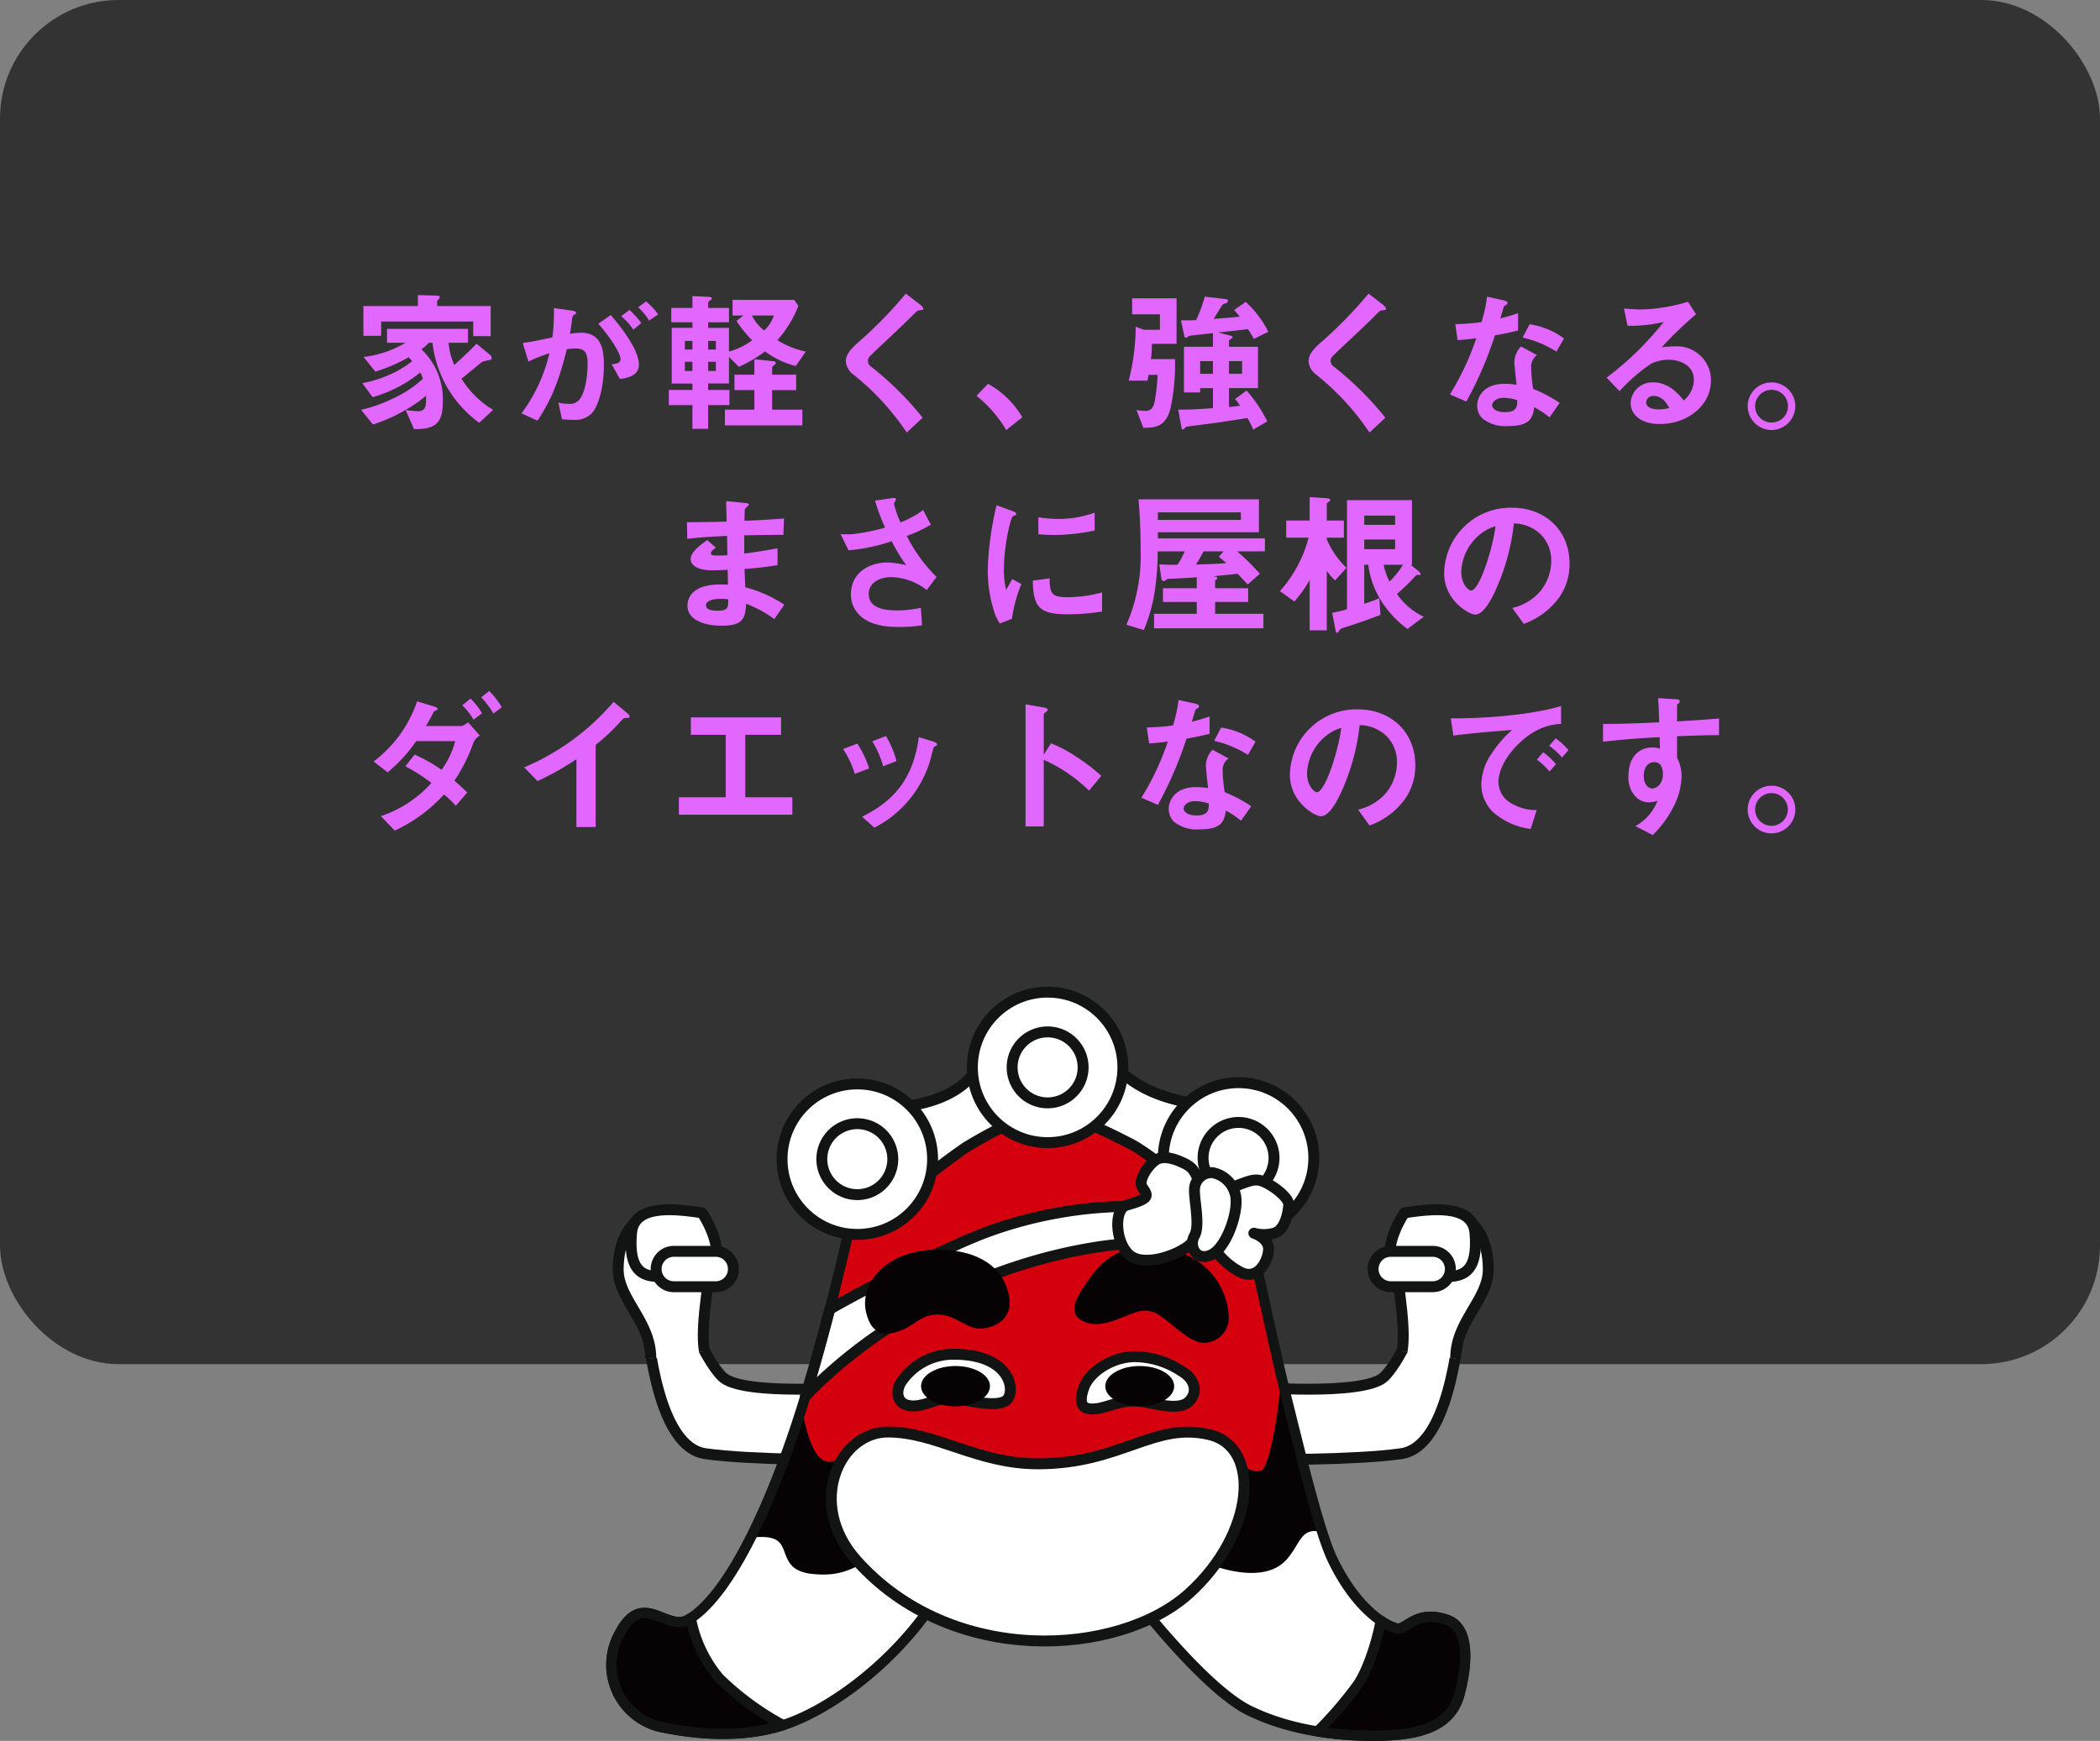 <svg xmlns="http://www.w3.org/2000/svg" xmlns:xlink="http://www.w3.org/1999/xlink" width="354" height="293.519" viewBox="0 0 354 293.519">
  <rect x="0" y="0" width="354" height="293.519" fill="#808080" stroke="none"/>
  <defs>
    <clipPath id="clip-path">
      <rect id="長方形_977" data-name="長方形 977" width="149.614" height="127.164" fill="none"/>
    </clipPath>
  </defs>
  <g id="グループ_981" data-name="グループ 981" transform="translate(-30 -2928)">
    <rect id="長方形_976" data-name="長方形 976" width="354" height="230" rx="20" transform="translate(30 2928)" fill="#333"/>
    <path id="パス_1625" data-name="パス 1625" d="M-106.288-14.326V-19.4h-9.022v-.7c0-.13.078-.26.26-.442a.611.611,0,0,0,.182-.364c0-.26-.494-.26-.65-.26l-3.042-.078V-19.4h-9.178v5.018h2.99V-16.8h15.522v2.47Zm.416,12.428A15.768,15.768,0,0,1-111.2-7.15c.546-.442,3.458-2.834,3.458-2.834a11.846,11.846,0,0,1,1.378-.338c.1-.052.26-.13.26-.312a1,1,0,0,0-.39-.624l-2.184-1.794c-1.118,1.17-2.522,2.5-3.744,3.588a11.686,11.686,0,0,1-.962-3.744h3.276v-2.34h-13.65v2.34h3.12a17.854,17.854,0,0,1-7.072,2.392l1.976,2.47a26.98,26.98,0,0,0,5.616-2.418c.182.182.416.442.6.65a16.87,16.87,0,0,1-4.238,2.47A20.363,20.363,0,0,1-127.92-6.4l1.742,2.366a22.33,22.33,0,0,0,8.008-4.16,6.523,6.523,0,0,1,.468,1.04,18.8,18.8,0,0,1-5.2,3.406A24.621,24.621,0,0,1-128.128-1.9l2,2.47a26.952,26.952,0,0,0,4.836-2.08,26.1,26.1,0,0,0,4.108-2.756c.026,1.638.052,2.6-1.456,2.6a18.527,18.527,0,0,1-1.976-.208l1.4,3.224c3.224,0,4.862-.624,4.862-4.55a11.588,11.588,0,0,0-3.614-8.918,6.171,6.171,0,0,0,1.248-1.092h.624A19.369,19.369,0,0,0-108.212.286Zm27.82-16.094a11.843,11.843,0,0,0-2.028-2.184l-1.352.988a10.324,10.324,0,0,1,1.846,2.236Zm-2.834,1.456a16.018,16.018,0,0,0-2-2.21l-1.4,1.04a11.616,11.616,0,0,1,2.054,2.288Zm-.416,7.02c0-2.756-3.536-6.942-4.732-8.372l-2.106,1.456c2.756,3.2,3.744,5.33,3.744,5.98,0,.624-.546.754-1.482.884L-84.5-7.1C-83.538-7.228-81.3-7.54-81.3-9.516Zm-5.9.026c0-2.314-.312-5.408-3.822-5.408a10.862,10.862,0,0,0-1.9.182c.208-1.17.26-1.638.39-2.678.052-.338.052-.338.364-.546.26-.156.286-.182.286-.286,0-.208-.286-.338-.624-.39l-3.12-.442a31.117,31.117,0,0,1-.26,4.94c-2.132.468-3.016.65-4.992.962l.962,3.12a23.286,23.286,0,0,1,3.536-1.4A27.6,27.6,0,0,1-101.088-1.3l2.7,1.222c2.366-3.588,3.614-6.708,4.94-12.038a8.6,8.6,0,0,1,1.4-.13c1.612,0,2.106.624,2.106,2.626,0,1.248-.208,4.524-1.378,5.98a2.022,2.022,0,0,1-1.794.728,7.652,7.652,0,0,1-1.768-.208l.624,2.808a18.3,18.3,0,0,0,1.95.1,3.906,3.906,0,0,0,2.964-1.014C-88.114-2.392-87.2-5.746-87.2-9.49Zm34.034-2.236a14.4,14.4,0,0,1-4.784-1.924,19.22,19.22,0,0,0,3.536-5.772l-.7-1.014h-10.4v2.626h1.82l-1.144.936a21.2,21.2,0,0,0,2.626,3.25,11.525,11.525,0,0,1-3.9,1.9v-4h-3.51v-.936h3.51v-2.418h-3.51v-.884c0-.13.1-.208.338-.39.1-.052.286-.182.286-.312,0-.234-.364-.286-.6-.286l-2.678-.13v2h-3.562v2.418h3.562v.936h-3.484v9.386h3.484v1.092h-3.978V-2.7h3.978v4h2.652v-4h3.588V-5.252h-3.588V-6.344h3.51v-4.5l1.664,1.69a22.713,22.713,0,0,0,4.42-2.6,14.55,14.55,0,0,0,5.174,2.47Zm-15.158-.338h-1.3V-13.52h1.3Zm0,3.614h-1.3v-1.56h1.3Zm-3.952-3.614h-1.274V-13.52h1.274Zm0,3.614h-1.274v-1.56h1.274ZM-53.742.728V-1.924h-5.1v-3.3h4.056v-2.6h-4.056V-9c0-.156.052-.182.468-.546a.4.4,0,0,0,.156-.26c0-.234-.286-.286-.6-.312l-3.016-.312v2.6h-3.354v2.6h3.354v3.3h-4.966V.728Zm-4.81-18.538a5.645,5.645,0,0,1-1.638,2.522,7.05,7.05,0,0,1-2.054-2.522Zm25.194-1.144c0-.26-.494-.65-.546-.7L-36.3-21.5a71.8,71.8,0,0,1-8.32,8.476c-.858.806-1.794,1.768-1.794,2.912a3.043,3.043,0,0,0,1.3,2.288,43.292,43.292,0,0,1,8.97,9.75l2.678-2.5A53.272,53.272,0,0,0-42.25-9.256a1.109,1.109,0,0,1-.442-.91c0-.494.13-.624,1.846-2.236,2.678-2.5,5.2-4.914,5.746-5.486.676-.676.754-.754,1.066-.78C-33.436-18.746-33.358-18.746-33.358-18.954Zm8.97,14.69A21.377,21.377,0,0,1-19.37,1.508l2.7-2.158a15.293,15.293,0,0,0-5.772-5.642ZM24.8-15.054A16.863,16.863,0,0,0,20.982-20.1l-1.95,1.378a13.482,13.482,0,0,1,.962,1.118c-.78.078-2.418.234-4.42.364.234-.338,1.2-1.9,1.378-2.21.182-.26.286-.286.754-.442.156-.078.312-.182.312-.39,0-.156-.182-.26-.338-.286l-3.588-.416a25.032,25.032,0,0,1-1.456,3.952c-.884.052-1.82.052-2.548.052l.572,2.73a.345.345,0,0,0,.26.208c.1,0,.494-.312.6-.338.026-.026,3.562-.416,3.952-.442v2.288H10.582v7.7h2.73v-.728H15.47v3.38c-3.328.234-3.9.234-5.85.26l.572,3.172A.2.2,0,0,0,10.4,1.4c.13,0,.208-.078.364-.26S11,.936,11.57.858c4.394-.546,5.252-.676,9.7-1.378a11.419,11.419,0,0,1,.988,1.95L24.622.052a23.034,23.034,0,0,0-3.484-5.2l-1.95,1.43A6.547,6.547,0,0,1,20.02-2.6a16.05,16.05,0,0,1-1.846.208V-5.564h4.888v-6.968H18.174v-.988c0-.156.234-.286.312-.338.13-.078.286-.156.286-.286,0-.156-.234-.234-.338-.26l-2.08-.546c3.562-.364,4.342-.468,4.992-.572a14.9,14.9,0,0,1,1.014,1.664Zm-4.42,7.072h-2.21v-2.132h2.21Zm-4.914,0H13.312v-2.132H15.47ZM9.334-13.026V-20.7H1.846v2.7h4.68v2.6h-2.7l-1.378-.52a38.178,38.178,0,0,1-1.17,9.1H4.42A6.845,6.845,0,0,0,4.6-7.8H6.136a33.661,33.661,0,0,1-.468,4.394c-.26,1.378-.858,1.69-1.586,1.69a10.806,10.806,0,0,1-1.508-.156l1.17,3.016C5.824,1.118,7.41.936,8.268-1.95a34.918,34.918,0,0,0,.806-8.5H5.018a18.864,18.864,0,0,0,.156-2.574Zm35.308-5.928c0-.26-.494-.65-.546-.7L41.7-21.5a71.8,71.8,0,0,1-8.32,8.476c-.858.806-1.794,1.768-1.794,2.912a3.043,3.043,0,0,0,1.3,2.288,43.292,43.292,0,0,1,8.97,9.75l2.678-2.5A53.272,53.272,0,0,0,35.75-9.256a1.109,1.109,0,0,1-.442-.91c0-.494.13-.624,1.846-2.236,2.678-2.5,5.2-4.914,5.746-5.486.676-.676.754-.754,1.066-.78C44.564-18.746,44.642-18.746,44.642-18.954ZM73.918-3.068a23.88,23.88,0,0,0-4.472-2.366,25.764,25.764,0,0,1-.338-3.614,2.382,2.382,0,0,1,.988-2.08l-2.7-1.456a3.928,3.928,0,0,0-1.118,2.652c0,.546.312,3.2.364,3.8a13.121,13.121,0,0,0-2.028-.156c-3.588,0-4.6,2.288-4.6,3.692A2.944,2.944,0,0,0,60.97-.39,6.179,6.179,0,0,0,65.208.832c3.406,0,4.186-1.092,4.42-3.172A14.312,14.312,0,0,1,72.2-.624Zm-7.15-.468c0,.936.026,2.028-2.08,2.028-1.43,0-2.158-.6-2.158-1.17,0-.52.624-1.248,1.976-1.248A8.731,8.731,0,0,1,66.768-3.536Zm7.878-10.4a12.85,12.85,0,0,0-5.8-2.392l-1.17,2.236a18.4,18.4,0,0,1,5.694,2.366ZM66.9-15.288V-18.2c-.676.234-1.456.494-2.99.884.1-.338.6-2,.624-2.028.156-.156.6-.312.6-.572,0-.286-.494-.416-.624-.442l-2.834-.624a24.808,24.808,0,0,1-.936,4.29,34.611,34.611,0,0,1-4.42.338l.39,2.7c1.222-.078,1.95-.156,3.146-.312A44.6,44.6,0,0,1,55.406-4.5l2.782,1.2A63.41,63.41,0,0,0,63-14.456C65.208-14.846,66.014-15.054,66.9-15.288ZM99.424-6.864a5.731,5.731,0,0,0-5.772-5.746,20.7,20.7,0,0,0-2.522.156A64.284,64.284,0,0,1,96.9-18.018L95.55-20.124a29.466,29.466,0,0,1-7.878,1.3c-.806,0-2.288-.1-2.912-.156l.6,2.912a24.272,24.272,0,0,0,6.084-.65,51.33,51.33,0,0,1-9.62,9.386l2.184,2.288A29.351,29.351,0,0,1,89.362-9.7a7.051,7.051,0,0,1,2.964-.65c1.69,0,4.212.832,4.212,3.406a4.58,4.58,0,0,1-1.716,3.458c-.728-.91-2.418-3.042-5.122-3.042a3.642,3.642,0,0,0-3.822,3.458c0,1.924,1.664,3.562,4.914,3.562C95.368.494,99.424-2.548,99.424-6.864ZM92.4-2.21a7.392,7.392,0,0,1-1.768.234c-.936,0-2.132-.26-2.132-1.17a1.145,1.145,0,0,1,1.3-1.092C91.286-4.238,92.066-2.808,92.4-2.21Zm17.238-4.316a4.011,4.011,0,0,0-4.03,4,4.05,4.05,0,0,0,4.03,4.03,4.045,4.045,0,0,0,4-4.03A4.006,4.006,0,0,0,109.642-6.526Zm0,1.248A2.757,2.757,0,0,1,112.4-2.522,2.741,2.741,0,0,1,109.642.234a2.747,2.747,0,0,1-2.782-2.756A2.78,2.78,0,0,1,109.642-5.278ZM-56.784,30.958a21.615,21.615,0,0,0-6.578-2.938c-.078-1.534-.078-1.794-.13-3.094a55.888,55.888,0,0,0,5.564-.65V21.442c-2.392.442-3.354.6-5.616.884V19.258c1.3-.026,3.718-.078,6.6-.078l.1-2.756c-2.444.182-3.328.234-6.656.39.026-1.352.052-1.846.052-1.872a.845.845,0,0,1,.338-.468c.286-.234.338-.26.338-.364,0-.182-.156-.26-.65-.312l-3.172-.312.078,3.458c-2.314.052-3.718.1-6.682.1l.052,2.808c2.236-.26,3.718-.364,6.708-.494l.052,3.25a17.843,17.843,0,0,1-1.794.052c-.442,0-.988,0-.988-.364,0-.338.39-.624.858-.962l-1.482-1.274c-1.014.728-2.782,1.95-2.782,3.224,0,1.014,1.2,1.872,3.588,1.872.754,0,2.184-.052,2.652-.078l.052,2.5L-67,27.552c-5.85-.208-6.11,2.808-6.11,3.562,0,2.106,2.236,3.38,5.824,3.38,3.328,0,3.952-1.04,4.056-3.692a19.6,19.6,0,0,1,4.758,2.574Zm-9.464-.91c.026,1.456-.078,1.924-1.768,1.924-.312,0-1.976,0-1.976-.884,0-.676.832-1.118,2.522-1.118A6.73,6.73,0,0,1-66.248,30.048Zm35.126-3.77a26.109,26.109,0,0,1-5.018-6.916,23.835,23.835,0,0,0,4.056-1.9l-1.3-2.47a15.321,15.321,0,0,1-3.822,2.08A18.279,18.279,0,0,1-38.3,13.98c0-.156.338-.676.338-.806,0-.338-.728-.182-.91-.156l-2.626.39a35.937,35.937,0,0,0,1.69,4.55A32.479,32.479,0,0,1-45.24,19.05a13.148,13.148,0,0,1-2.054,0l1.326,2.73a29.873,29.873,0,0,0,7.28-1.534,28.431,28.431,0,0,0,2.444,4.03,17.277,17.277,0,0,0-3.172-.442c-2.86,0-6.136,1.586-6.136,5.356a4.76,4.76,0,0,0,1.014,3.042c1.82,2.34,5.356,2.47,6.864,2.47a21.691,21.691,0,0,0,4.108-.286l-.208-2.938a19.673,19.673,0,0,1-4,.442c-3.042,0-4.784-.806-4.784-2.808,0-1.768,1.742-2.808,3.822-2.808a10.011,10.011,0,0,1,5.954,2.184Zm26.65-7.826V15.436A18.162,18.162,0,0,1-10.634,16.5a22.9,22.9,0,0,1-3.328-.286v2.86c1.378.13,2.574.13,2.782.13A34.919,34.919,0,0,0-4.472,18.452ZM-3.224,32.1V28.878a21.209,21.209,0,0,1-5.928.806c-2.626,0-2.886-.7-2.912-3.172l-2.834.39c.078,4.394,1.066,5.668,5.8,5.668A35.538,35.538,0,0,0-3.224,32.1Zm-13.6-4.628-1.534-.832c-.572,1.014-.728,1.274-1.04,1.82A14.3,14.3,0,0,1-19.76,24.9c0-3.926,1.118-8.632,1.508-8.866.052-.026.39-.156.442-.182a.308.308,0,0,0,.13-.234c0-.208-.494-.39-.676-.468l-2.652-.962A51.245,51.245,0,0,0-22.1,20.116a45.991,45.991,0,0,0-.39,5.122,22.652,22.652,0,0,0,1.066,6.838,7.958,7.958,0,0,0,.962,2.054l2.054-.806A23.067,23.067,0,0,1-16.822,27.474Zm41.054-5.512V19.778H6.188v-1.04h17.03V13.2H2.912c.26,2.418.364,6.032.364,8.606A29.116,29.116,0,0,1,.884,34.338l2.938.884a27.954,27.954,0,0,0,2-7.774,44.938,44.938,0,0,0,.338-5.486h4.55A14.56,14.56,0,0,1,9.49,24.224c-1.144,0-2.054,0-3.068-.078L6.76,26.46c.026.26.1.52.442.52.13,0,.52-.338.6-.364.182-.026.91-.052,1.04-.052.156,0,2.366-.13,3.9-.234v1.846H7.046V30.49H12.74v2h-7.2v2.444H23.972V32.492H15.834v-2H21.4V28.176H15.834V26.85c.156-.1.364-.208.364-.364,0-.234-.338-.286-.7-.338,1.144-.1,2.7-.234,4.108-.416.988.988,1.4,1.482,1.716,1.82l2.054-1.82a40.221,40.221,0,0,0-3.822-3.77Zm-4.056-5.3H6.188V15.384H20.176Zm-2.444,7.28c-1.2.1-1.95.156-5.122.234a22.057,22.057,0,0,0,1.274-2.21h3.38l-.806.91C17.264,23.548,17.316,23.574,17.732,23.938ZM46.176,21.6h-5.2V19.96h5.2Zm4.836,11.388a11.306,11.306,0,0,1-4.524-3.848,31.9,31.9,0,0,0,3.146-3.068c.1-.1.208-.13.546-.13.182,0,.312,0,.312-.13,0-.156-.182-.338-.286-.442l-1.4-1.144h.208V13.33H38.064V31.712a17.53,17.53,0,0,1-2.5.6l.546,2.834c.052.286.078.546.312.546.078,0,.1-.052.364-.416.182-.26.312-.312.728-.442,2.08-.65,4.134-1.378,6.188-2.158l-.182-2.808c-.78.338-1.248.494-2.548.936V24.224h.676A14.867,14.867,0,0,0,43.706,30.1a17.217,17.217,0,0,0,4.55,4.94Zm-4.836-15.5h-5.2V15.93h5.2ZM47.5,24.224a14.077,14.077,0,0,1-2.262,2.834,10.477,10.477,0,0,1-.988-2.834Zm-9.516.52a14.536,14.536,0,0,1-3.328-4.81v-.286h2.886V16.762H34.658V13.98c0-.13.026-.156.39-.416.078-.052.182-.1.182-.234,0-.208-.208-.312-.7-.338l-2.756-.182v3.952H27.82v2.886h3.77a21.657,21.657,0,0,1-4.836,9.022L29.2,30.412A21.529,21.529,0,0,0,31.772,26.8v8.476h2.886V25.238a9.065,9.065,0,0,0,1.4,1.612Zm37.6-.676c0-5.8-4.264-9.464-9.672-9.464A11.214,11.214,0,0,0,54.444,25.628c0,4.654,4.264,6.994,5.2,6.994,1.352,0,2.548-2.184,3.328-3.8A36.915,36.915,0,0,0,66.2,17.256,6.651,6.651,0,0,1,70.616,19a6.13,6.13,0,0,1,1.872,4.55,8.134,8.134,0,0,1-1.872,5.174,8.757,8.757,0,0,1-4.68,2.782l1.924,2.678a12.552,12.552,0,0,0,6.058-4.576A9.715,9.715,0,0,0,75.582,24.068ZM63.1,17.724c-.52,4.056-2.756,10.842-4.108,10.842-.468,0-1.664-1.092-1.664-3.2a8.515,8.515,0,0,1,2.6-5.772A7.676,7.676,0,0,1,63.1,17.724ZM-104.416,48.24a12.615,12.615,0,0,0-2.132-2.73l-1.326,1.066a14.389,14.389,0,0,1,2.054,2.73Zm-3.328,1.014a11.584,11.584,0,0,0-1.95-2.47l-1.378,1.144a10.138,10.138,0,0,1,1.9,2.418Zm-.364,3.77-1.976-2.236c-.312.208-.832.624-1.17.624h-5.954a23.46,23.46,0,0,0,1.144-2.054c.182-.364.182-.416.312-.468.416-.182.52-.234.52-.364,0-.208-.338-.338-.52-.39l-2.938-.884a21.251,21.251,0,0,1-7.332,10.14l2.366,1.82a24.921,24.921,0,0,0,4.81-5.252h6.578a14.731,14.731,0,0,1-2.288,4.836,27.207,27.207,0,0,0-4.55-2.574l-1.56,1.976a30.761,30.761,0,0,1,4.394,2.808A19.82,19.82,0,0,1-124.8,66.6l2.34,2.444a25.911,25.911,0,0,0,8.294-6.084,14.74,14.74,0,0,1,2,1.9l1.924-2.236c-1.066-1.066-1.612-1.534-2.158-2a27.4,27.4,0,0,0,3.146-6.24A2.476,2.476,0,0,1-108.108,53.024Zm25.246-3.2c0-.208-.338-.546-.442-.624l-2.262-1.872a40.365,40.365,0,0,1-15.08,11.05l2.262,2.314A46.618,46.618,0,0,0-91.832,57v11.44h3.25V54.584a33.29,33.29,0,0,0,4.29-4.056c.364-.39.416-.442.806-.468C-82.966,50.034-82.862,50.008-82.862,49.826Zm27.43,16.536V63.424h-7.93V52.894h6.032V49.956H-72.54v2.938h5.876v10.53h-7.9v2.938Zm17.55-9.048A15.612,15.612,0,0,0-39.65,53.1l-2.314.884A16.575,16.575,0,0,1-40.118,58.2Zm6.838-2.782c0-.182-.182-.364-.52-.468l-2.548-.78C-35.1,60.642-38.636,64.2-43.68,66.7l2.08,1.846a18.711,18.711,0,0,0,9.7-12.48c.26-1.014.286-1.118.52-1.248C-31.1,54.714-31.044,54.688-31.044,54.532Zm-11.44,4.03a16.673,16.673,0,0,0-2-4.186l-2.392.91A16.213,16.213,0,0,1-44.9,59.472Zm39.13,1.248A31.827,31.827,0,0,0-7.41,56.69a23.218,23.218,0,0,0-4.42-2.366l-1.222,1.924V49.41c0-.13.676-.546.676-.7,0-.312-.546-.39-.624-.416l-3.12-.546V68.338h3.068V57.106a26.468,26.468,0,0,1,7.644,5.2Zm25.272,5.122a23.88,23.88,0,0,0-4.472-2.366,25.763,25.763,0,0,1-.338-3.614,2.382,2.382,0,0,1,.988-2.08l-2.7-1.456a3.928,3.928,0,0,0-1.118,2.652c0,.546.312,3.2.364,3.8a13.121,13.121,0,0,0-2.028-.156c-3.588,0-4.6,2.288-4.6,3.692a2.944,2.944,0,0,0,.962,2.21,6.179,6.179,0,0,0,4.238,1.222c3.406,0,4.186-1.092,4.42-3.172A14.312,14.312,0,0,1,20.2,67.376Zm-7.15-.468c0,.936.026,2.028-2.08,2.028-1.43,0-2.158-.6-2.158-1.17,0-.52.624-1.248,1.976-1.248A8.731,8.731,0,0,1,14.768,64.464Zm7.878-10.4a12.85,12.85,0,0,0-5.8-2.392l-1.17,2.236a18.4,18.4,0,0,1,5.694,2.366ZM14.9,52.712V49.8c-.676.234-1.456.494-2.99.884.1-.338.6-2,.624-2.028.156-.156.6-.312.6-.572,0-.286-.494-.416-.624-.442l-2.834-.624a24.807,24.807,0,0,1-.936,4.29,34.611,34.611,0,0,1-4.42.338l.39,2.7c1.222-.078,1.95-.156,3.146-.312A44.6,44.6,0,0,1,3.406,63.5l2.782,1.2A63.41,63.41,0,0,0,11,53.544C13.208,53.154,14.014,52.946,14.9,52.712Zm34.684,5.356c0-5.8-4.264-9.464-9.672-9.464A11.214,11.214,0,0,0,28.444,59.628c0,4.654,4.264,6.994,5.2,6.994,1.352,0,2.548-2.184,3.328-3.8A36.915,36.915,0,0,0,40.2,51.256,6.651,6.651,0,0,1,44.616,53a6.13,6.13,0,0,1,1.872,4.55,8.134,8.134,0,0,1-1.872,5.174,8.757,8.757,0,0,1-4.68,2.782l1.924,2.678a12.552,12.552,0,0,0,6.058-4.576A9.715,9.715,0,0,0,49.582,58.068ZM37.1,51.724c-.52,4.056-2.756,10.842-4.108,10.842-.468,0-1.664-1.092-1.664-3.2a8.515,8.515,0,0,1,2.6-5.772A7.676,7.676,0,0,1,37.1,51.724Zm38.3,3.744a12,12,0,0,0-2.158-1.976L72.15,54.74a12.037,12.037,0,0,1,2.158,1.976Zm-2.106,2.366a11.337,11.337,0,0,0-2.158-2L70.07,57.08a11.543,11.543,0,0,1,2.132,2Zm.858-6.786V48.032c-4.914,1.508-12.974,2.132-18.59,2.08L56,53.024c2.6-.364,6.422-.676,9.906-.962a19.386,19.386,0,0,0-3.432,3.952,9.457,9.457,0,0,0-1.768,5.174,6.522,6.522,0,0,0,1.924,4.68,11.668,11.668,0,0,0,6.4,2.886l1.014-3.172a8.188,8.188,0,0,1-4.576-1.326,4.126,4.126,0,0,1-1.872-3.38c0-1.976,1.248-4.316,3.172-6.24C70.07,51.308,72.93,51.126,74.152,51.048Zm26.624,1.9V50.138c-2.652.208-3.458.286-7.072.494V47.954c0-.1.026-.156.208-.312s.234-.234.234-.39c0-.26-.156-.338-.754-.364l-2.886-.182c.156,1.9.156,3.276.182,4.082-5.46.26-7.7.26-9.464.26v3.016c3.3-.416,7.228-.65,9.542-.78l.052,1.95a3.429,3.429,0,0,0-1.222-.208c-2.652,0-4.082,1.976-4.082,4.836a4.653,4.653,0,0,0,1.352,3.614A3.274,3.274,0,0,0,89,64.282a5.228,5.228,0,0,0,1.4-.26,8.3,8.3,0,0,1-3.718,4.264L89.6,69.794a18.038,18.038,0,0,0,3.536-4.836,11.658,11.658,0,0,0,1.326-5.018,6.706,6.706,0,0,0-.754-3.172v-3.64C97.084,53,98.8,52.946,100.776,52.946Zm-9.464,6.578c0,1.846-1.248,2.418-1.794,2.418-.6,0-1.43-.6-1.43-2.158,0-1.378.728-2.288,1.768-2.288a1.353,1.353,0,0,1,.962.364A2.425,2.425,0,0,1,91.312,59.524Zm18.33,1.95a4.017,4.017,0,1,0,4,4A4.011,4.011,0,0,0,109.642,61.474Zm0,1.248a2.756,2.756,0,1,1-2.782,2.756A2.757,2.757,0,0,1,109.642,62.722Z" transform="translate(219 2999)" fill="#e267ff"/>
    <g id="グループ_950" data-name="グループ 950" transform="translate(132.193 3094.355)">
      <g id="グループ_949" data-name="グループ 949" clip-path="url(#clip-path)">
        <path id="パス_1217" data-name="パス 1217" d="M110.209,79.728s15.881.141,23.787-.989S143.6,60.1,144.16,54.457s-6.211-1.694-6.211-1.694-3.389,9.6-6.777,12.988-23.153,1.694-23.153,1.694Z" fill="#fff"/>
        <path id="パス_1218" data-name="パス 1218" d="M110.209,79.728s15.881.141,23.787-.989S143.6,60.1,144.16,54.457s-6.211-1.694-6.211-1.694-3.389,9.6-6.777,12.988-23.153,1.694-23.153,1.694Z" fill="none" stroke="#121313" stroke-linejoin="round" stroke-width="1.84"/>
        <path id="パス_1219" data-name="パス 1219" d="M143.2,62.711c-.081-6.212,5.491-9.948,5.491-15.03s-2.2-9.036-6.165-9.036-9.829-1.692-9.688,5.647c.051,2.682,2.166,12.8,1.318,17.153" fill="#fff"/>
        <path id="パス_1220" data-name="パス 1220" d="M143.2,62.711c-.081-6.212,5.491-9.948,5.491-15.03s-2.2-9.036-6.165-9.036-9.829-1.692-9.688,5.647c.051,2.682,2.166,12.8,1.318,17.153" fill="none" stroke="#121313" stroke-linejoin="round" stroke-width="1.84"/>
        <path id="パス_1221" data-name="パス 1221" d="M134.554,38.125c3.963-.565,11.45-1.694,11.89,3.388s-.881,7.341-4.4,7.341-8.367,2.259-9.688-1.694,2.2-9.035,2.2-9.035" fill="#fff"/>
        <path id="パス_1222" data-name="パス 1222" d="M134.554,38.125c3.963-.565,11.45-1.694,11.89,3.388s-.881,7.341-4.4,7.341-8.367,2.259-9.688-1.694S134.554,38.125,134.554,38.125Z" fill="none" stroke="#121313" stroke-linejoin="round" stroke-width="1.84"/>
        <path id="パス_1223" data-name="パス 1223" d="M139.313,50.591h-7.055a2.984,2.984,0,0,1,0-5.969h7.055a2.984,2.984,0,1,1,0,5.969" fill="#fff"/>
        <path id="パス_1224" data-name="パス 1224" d="M139.313,50.591h-7.055a2.984,2.984,0,0,1,0-5.969h7.055a2.984,2.984,0,1,1,0,5.969Z" fill="none" stroke="#121313" stroke-linejoin="round" stroke-width="1.84"/>
        <path id="パス_1225" data-name="パス 1225" d="M40.5,79.728s-15.881.141-23.787-.989S7.115,60.1,6.551,54.457s6.211-1.694,6.211-1.694,3.388,9.6,6.777,12.988,23.153,1.694,23.153,1.694Z" fill="#fff"/>
        <path id="パス_1226" data-name="パス 1226" d="M40.5,79.728s-15.881.141-23.787-.989S7.115,60.1,6.551,54.457s6.211-1.694,6.211-1.694,3.388,9.6,6.777,12.988,23.153,1.694,23.153,1.694Z" fill="none" stroke="#121313" stroke-linejoin="round" stroke-width="1.84"/>
        <path id="パス_1227" data-name="パス 1227" d="M7.509,62.711c.081-6.212-5.491-9.948-5.491-15.03s2.2-9.036,6.165-9.036,9.829-1.692,9.688,5.647c-.051,2.682-2.166,12.8-1.318,17.153" fill="#fff"/>
        <path id="パス_1228" data-name="パス 1228" d="M7.509,62.711c.081-6.212-5.491-9.948-5.491-15.03s2.2-9.036,6.165-9.036,9.829-1.692,9.688,5.647c-.051,2.682-2.166,12.8-1.318,17.153" fill="none" stroke="#121313" stroke-linejoin="round" stroke-width="1.84"/>
        <path id="パス_1229" data-name="パス 1229" d="M16.157,38.125c-3.963-.565-11.45-1.694-11.89,3.388s.881,7.341,4.4,7.341,8.367,2.259,9.688-1.694-2.2-9.035-2.2-9.035" fill="#fff"/>
        <path id="パス_1230" data-name="パス 1230" d="M16.157,38.125c-3.963-.565-11.45-1.694-11.89,3.388s.881,7.341,4.4,7.341,8.367,2.259,9.688-1.694S16.157,38.125,16.157,38.125Z" fill="none" stroke="#121313" stroke-linejoin="round" stroke-width="1.84"/>
        <path id="パス_1231" data-name="パス 1231" d="M11.4,50.591h7.055a2.984,2.984,0,0,0,0-5.969H11.4a2.984,2.984,0,1,0,0,5.969" fill="#fff"/>
        <path id="パス_1232" data-name="パス 1232" d="M11.4,50.591h7.055a2.984,2.984,0,0,0,0-5.969H11.4a2.984,2.984,0,1,0,0,5.969Z" fill="none" stroke="#121313" stroke-linejoin="round" stroke-width="1.84"/>
        <path id="パス_1233" data-name="パス 1233" d="M41.6,37.953s-3.327,15.641-7.943,30.842c-5.26,17.33-12.617,33.572-19.7,37.857-3.816,2.309-7.736-5.079-11.655,2.309a10.764,10.764,0,0,0,6.806,15.846c5.261,1.108,13.721,2.166,21.354-.516s17.947-10.315,24.55-20.217l35.381.619s10.831,13.823,17.948,17.329,15.474,4.4,22.178,4.266,11.862-1.584,13.3-6.948,1.692-11.259-2.063-12.584c-5.261-1.856-6.911,1.856-8.561,1.444s-6.616-3.026-10.73-11.554c-2.035-4.222-4.622-14.612-7.264-25.209-2.844-11.412-5.082-22.7-5.938-25.647-1.65-5.674-3.919-18.465-3.919-18.465L72.859,14.947Z" fill="#fff"/>
        <path id="パス_1234" data-name="パス 1234" d="M101.845,97.471c6.5,2.269,10.625,1.547,12.791-.826s2.372-5.055,5.054-4.848c.345.026.666.041.975.046C119,86.651,117.12,79.1,115.209,71.436c-1.139-4.573-2.185-9.124-3.076-13.128L37.684,67.35,33.5,69.305A154.492,154.492,0,0,1,24.351,92.9c1.6-.2,3.565-.23,4.566.552,1.857,1.443.618,5.053,5.88,5.57s6.911-1.135,12.172-3.61,48.378-.206,54.876,2.063" fill="#070203"/>
        <path id="パス_1235" data-name="パス 1235" d="M9.11,124.805c5.115,1.079,13.254,2.107,20.717-.3a47.568,47.568,0,0,1-10.811-7.95,21.967,21.967,0,0,1-4.757-10.1c-.1.064-.2.136-.3.2-3.816,2.308-7.735-5.079-11.655,2.308a10.766,10.766,0,0,0,6.8,15.846" fill="#070203"/>
        <path id="パス_1236" data-name="パス 1236" d="M9.11,124.805c5.115,1.079,13.254,2.107,20.717-.3a47.568,47.568,0,0,1-10.811-7.95,21.967,21.967,0,0,1-4.757-10.1c-.1.064-.2.136-.3.2-3.816,2.308-7.735-5.079-11.655,2.308a10.766,10.766,0,0,0,6.8,15.846Z" fill="none" stroke="#121313" stroke-linejoin="round" stroke-width="1.725"/>
        <path id="パス_1237" data-name="パス 1237" d="M141.77,106.754c-5.261-1.857-6.911,1.856-8.561,1.443a8.969,8.969,0,0,1-2.657-1.322c-.678,3.863-2.469,9.161-4.255,11.328a64.277,64.277,0,0,1-6.388,7.361,58.952,58.952,0,0,0,10.616.716c6.706-.139,11.863-1.583,13.306-6.947s1.689-11.255-2.061-12.579" fill="#070203"/>
        <path id="パス_1238" data-name="パス 1238" d="M141.77,106.754c-5.261-1.857-6.911,1.856-8.561,1.443a8.969,8.969,0,0,1-2.657-1.322c-.678,3.863-2.469,9.161-4.255,11.328a64.277,64.277,0,0,1-6.388,7.361,58.952,58.952,0,0,0,10.616.716c6.706-.139,11.863-1.583,13.306-6.947S145.52,108.078,141.77,106.754Z" fill="none" stroke="#121313" stroke-linejoin="round" stroke-width="1.725"/>
        <path id="パス_1239" data-name="パス 1239" d="M110.408,81.585c1.189-.426,3.009-8.833,3.324-16.281-2.129-9.086-3.758-17.1-4.459-19.513-1.651-5.673-3.92-18.464-3.92-18.464L72.861,14.949l-31.256,23s-3.327,15.642-7.942,30.843q-.345,1.14-.706,2.273c1.694,8.937,3.672,9.738,6.276,8.661,2.99-1.238,29.295,1.856,36.721,2.578S106.8,80.45,106.8,80.45s2.166,1.651,3.611,1.135" fill="#d5000e"/>
        <path id="パス_1240" data-name="パス 1240" d="M109.273,45.792c-.469-1.61-.989-3.8-1.5-6.109A70.977,70.977,0,0,0,64.5,41.254c-6.612,2.4-20.012,9.242-26.821,13.13-1.158,4.486-2.522,9.469-4.025,14.411l-.081.259c13.4-13.916,32.446-22.812,50.316-25.324a51.793,51.793,0,0,1,25.648,3.1c-.1-.42-.187-.765-.266-1.043" fill="#fff"/>
        <path id="パス_1241" data-name="パス 1241" d="M109.273,45.792c-.469-1.61-.989-3.8-1.5-6.109A70.977,70.977,0,0,0,64.5,41.254c-6.612,2.4-20.012,9.242-26.821,13.13-1.158,4.486-2.522,9.469-4.025,14.411l-.081.259c13.4-13.916,32.446-22.812,50.316-25.324a51.793,51.793,0,0,1,25.648,3.1C109.444,46.415,109.352,46.07,109.273,45.792Z" fill="none" stroke="#121313" stroke-linejoin="round" stroke-width="1.84"/>
        <path id="パス_1242" data-name="パス 1242" d="M55.428,44.347c-8.25.175-12.688,5.673-11.656,10.418s4.126,3.919,6.189,3.093,3.3-2.682,6.086-2.578,4.745,2.373,6.912,2.373,6.395-1.445,4.642-6.706-7.325-6.7-12.173-6.6" fill="#070203"/>
        <path id="パス_1243" data-name="パス 1243" d="M95.245,44.45c-5.866-1.3-9.9-.309-13.307,4.127s-3.713,6.4-2.063,7.529,3.714,1.035,6.808-.206,3.919-1.65,5.775-.928,5.468,4.848,7.943,5.055a4.179,4.179,0,0,0,4.524-3.8c.009-.107.014-.215.015-.323a11.89,11.89,0,0,0-9.695-11.45" fill="#070203"/>
        <path id="パス_1244" data-name="パス 1244" d="M58.007,61.985a10.57,10.57,0,0,0-8.051,4.332c-1.186,1.482-1.238,4.026,1.238,4.333s4.436-1.443,7.015-1.239,8.459,1.955,9.593-.1-.4-7.576-9.8-7.323" fill="#fff"/>
        <path id="パス_1245" data-name="パス 1245" d="M58.007,61.985a10.57,10.57,0,0,0-8.051,4.332c-1.186,1.482-1.238,4.026,1.238,4.333s4.436-1.443,7.015-1.239,8.459,1.955,9.593-.1S67.4,61.732,58.007,61.985Z" fill="none" stroke="#121313" stroke-miterlimit="10" stroke-width="1.84"/>
        <path id="パス_1246" data-name="パス 1246" d="M89.572,62.4c-3.707-.239-8.051,2.269-9.079,5.261s0,3.713,2.063,3.506,4.746-1.856,8.252-1.134,6.189,1.238,7.53-.206,1.035-3.61-1.443-5.053A14.363,14.363,0,0,0,89.572,62.4" fill="#fff"/>
        <path id="パス_1247" data-name="パス 1247" d="M89.572,62.4c-3.707-.239-8.051,2.269-9.079,5.261s0,3.713,2.063,3.506,4.746-1.856,8.252-1.134,6.189,1.238,7.53-.206,1.035-3.61-1.443-5.053A14.363,14.363,0,0,0,89.572,62.4Z" fill="none" stroke="#121313" stroke-miterlimit="10" stroke-width="1.84"/>
        <path id="パス_1248" data-name="パス 1248" d="M41.6,37.953s-3.327,15.641-7.943,30.842c-5.26,17.33-12.617,33.572-19.7,37.857-3.816,2.309-7.736-5.079-11.655,2.309a10.764,10.764,0,0,0,6.806,15.846c5.261,1.108,13.721,2.166,21.354-.516s17.947-10.315,24.55-20.217l35.381.619s10.831,13.823,17.948,17.329,15.474,4.4,22.178,4.266,11.862-1.584,13.3-6.948,1.692-11.259-2.063-12.584c-5.261-1.856-6.911,1.856-8.561,1.444s-6.616-3.026-10.73-11.554c-2.035-4.222-4.622-14.612-7.264-25.209-2.844-11.412-5.082-22.7-5.938-25.647-1.65-5.674-3.919-18.465-3.919-18.465L72.859,14.947Z" fill="none" stroke="#121313" stroke-linejoin="round" stroke-width="1.725"/>
        <path id="パス_1249" data-name="パス 1249" d="M72.756,80.45c-10.212,0-17.12-5.364-25.27-5.364-8.3,0-13.732,12.119-5.367,21.559,16.092,18.155,44.349,16.291,56.114,5.673,11.1-10.018,12.295-24.736,3.4-26.8-9.379-2.182-14.845,4.936-28.876,4.936" fill="#fff"/>
        <path id="パス_1250" data-name="パス 1250" d="M72.756,80.45c-10.212,0-17.12-5.364-25.27-5.364-8.3,0-13.732,12.119-5.367,21.559,16.092,18.155,44.349,16.291,56.114,5.673,11.1-10.018,12.295-24.736,3.4-26.8C92.253,73.332,86.787,80.45,72.756,80.45Z" fill="none" stroke="#121313" stroke-miterlimit="10" stroke-width="1.84"/>
        <path id="パス_1251" data-name="パス 1251" d="M50.476,20.21c3.2-.516,8.148-1.547,11.347-5.364S64.5,12.891,64.5,12.891l4.642,9.593s-4.745,2.27-8.563,4.643a111.971,111.971,0,0,0-10.315,8.05Z" fill="#fff"/>
        <path id="パス_1252" data-name="パス 1252" d="M50.476,20.21c3.2-.516,8.148-1.547,11.347-5.364S64.5,12.891,64.5,12.891l4.642,9.593s-4.745,2.27-8.563,4.643a111.971,111.971,0,0,0-10.315,8.05Z" fill="none" stroke="#121313" stroke-miterlimit="10" stroke-width="1.84"/>
        <path id="パス_1253" data-name="パス 1253" d="M85.754,13.608c3.094,2.475,5.776,4.848,13.822,6.189l-3.3,12.791a37.349,37.349,0,0,0-7.324-5.777c-3.61-1.955-8.767-4.229-8.767-4.229Z" fill="#fff"/>
        <path id="パス_1254" data-name="パス 1254" d="M85.754,13.608c3.094,2.475,5.776,4.848,13.822,6.189l-3.3,12.791a37.349,37.349,0,0,0-7.324-5.777c-3.61-1.955-8.767-4.229-8.767-4.229Z" fill="none" stroke="#121313" stroke-miterlimit="10" stroke-width="1.84"/>
        <path id="パス_1255" data-name="パス 1255" d="M42.327,16.394A12.688,12.688,0,1,1,29.639,29.082,12.688,12.688,0,0,1,42.327,16.394" fill="#fff"/>
        <circle id="楕円形_348" data-name="楕円形 348" cx="12.688" cy="12.688" r="12.688" transform="translate(29.639 16.394)" fill="none" stroke="#121313" stroke-miterlimit="10" stroke-width="1.84"/>
        <path id="パス_1256" data-name="パス 1256" d="M74.407.921A12.688,12.688,0,1,1,61.719,13.609,12.688,12.688,0,0,1,74.407.921" fill="#fff"/>
        <circle id="楕円形_349" data-name="楕円形 349" cx="12.688" cy="12.688" r="12.688" transform="translate(61.719 0.921)" fill="none" stroke="#121313" stroke-miterlimit="10" stroke-width="1.84"/>
        <path id="パス_1257" data-name="パス 1257" d="M106.591,16.187A12.688,12.688,0,1,1,93.9,28.875a12.688,12.688,0,0,1,12.688-12.688" fill="#fff"/>
        <circle id="楕円形_350" data-name="楕円形 350" cx="12.688" cy="12.688" r="12.688" transform="translate(93.903 16.187)" fill="none" stroke="#121313" stroke-miterlimit="10" stroke-width="1.84"/>
        <path id="パス_1258" data-name="パス 1258" d="M42.326,23.1a5.981,5.981,0,1,1-5.982,5.982A5.982,5.982,0,0,1,42.326,23.1" fill="#fff"/>
        <path id="パス_1259" data-name="パス 1259" d="M42.326,23.1a5.981,5.981,0,1,1-5.982,5.982A5.982,5.982,0,0,1,42.326,23.1Z" fill="none" stroke="#121313" stroke-miterlimit="10" stroke-width="1.84"/>
        <path id="パス_1260" data-name="パス 1260" d="M74.407,7.626a5.982,5.982,0,1,1-5.982,5.982,5.982,5.982,0,0,1,5.982-5.982" fill="#fff"/>
        <path id="パス_1261" data-name="パス 1261" d="M74.407,7.626a5.982,5.982,0,1,1-5.982,5.982A5.982,5.982,0,0,1,74.407,7.626Z" fill="none" stroke="#121313" stroke-miterlimit="10" stroke-width="1.84"/>
        <path id="パス_1262" data-name="パス 1262" d="M106.591,22.892a5.981,5.981,0,1,1-5.982,5.982,5.982,5.982,0,0,1,5.982-5.982" fill="#fff"/>
        <path id="パス_1263" data-name="パス 1263" d="M106.591,22.892a5.981,5.981,0,1,1-5.982,5.982A5.982,5.982,0,0,1,106.591,22.892Z" fill="none" stroke="#121313" stroke-miterlimit="10" stroke-width="1.84"/>
        <path id="パス_1264" data-name="パス 1264" d="M100.144,32.846c-.973-1.186-.825-2.063-2.373-2.889s-3.816-1.65-5.157-.722-2.784,3.2-2.372,4.332c.205.567,1.1,1.308.67,1.908s-2.185,1.059-3.22,1.37c-2.063.619-1.989,6.006.384,8.281s8.051.207,10.108-1.444,4.333-7.952,1.96-10.836" fill="#fff"/>
        <path id="パス_1265" data-name="パス 1265" d="M100.144,32.846c-.973-1.186-.825-2.063-2.373-2.889s-3.816-1.65-5.157-.722-2.784,3.2-2.372,4.332c.205.567,1.1,1.308.67,1.908s-2.185,1.059-3.22,1.37c-2.063.619-1.989,6.006.384,8.281s8.051.207,10.108-1.444S102.517,35.73,100.144,32.846Z" fill="none" stroke="#121313" stroke-miterlimit="10" stroke-width="1.84"/>
        <path id="パス_1266" data-name="パス 1266" d="M104.94,34.032c3.4-1.238,4.229-1.754,5.673-1.238s4.539,2.683,4.435,4.026-.618,4.229-2.475,4.744a6.366,6.366,0,0,1-3.4,0s2.578.826,2.476,2.786-1.856,5.363-4.846,3.712a11.8,11.8,0,0,1-4.3-3.919Z" fill="#fff"/>
        <path id="パス_1267" data-name="パス 1267" d="M104.94,34.032c3.4-1.238,4.229-1.754,5.673-1.238s4.539,2.683,4.435,4.026-.618,4.229-2.475,4.744a6.366,6.366,0,0,1-3.4,0s2.578.826,2.476,2.786-1.856,5.363-4.846,3.712a11.8,11.8,0,0,1-4.3-3.919Z" fill="none" stroke="#121313" stroke-linejoin="round" stroke-width="1.84"/>
        <path id="パス_1268" data-name="パス 1268" d="M102.154,31.35a2.9,2.9,0,0,0-2.99,2.786c-.1,1.753.98,6.138,0,7.839s.206,4.332,2.682,3.3,4.332-6.188,4.332-8.97a4.875,4.875,0,0,0-4.024-4.955" fill="#fff"/>
        <path id="パス_1269" data-name="パス 1269" d="M102.154,31.35a2.9,2.9,0,0,0-2.99,2.786c-.1,1.753.98,6.138,0,7.839s.206,4.332,2.682,3.3,4.332-6.188,4.332-8.97A4.875,4.875,0,0,0,102.154,31.35Z" fill="none" stroke="#121313" stroke-miterlimit="10" stroke-width="1.84"/>
        <path id="パス_1270" data-name="パス 1270" d="M58.881,63.959c3.208,0,5.808,1.522,5.808,3.4s-2.6,3.4-5.808,3.4-5.808-1.521-5.808-3.4,2.6-3.4,5.808-3.4" fill="#070203"/>
        <path id="パス_1271" data-name="パス 1271" d="M89.934,63.96c3.208,0,5.808,1.522,5.808,3.4s-2.6,3.4-5.808,3.4-5.808-1.521-5.808-3.4,2.6-3.4,5.808-3.4" fill="#070203"/>
      </g>
    </g>
  </g>
</svg>
